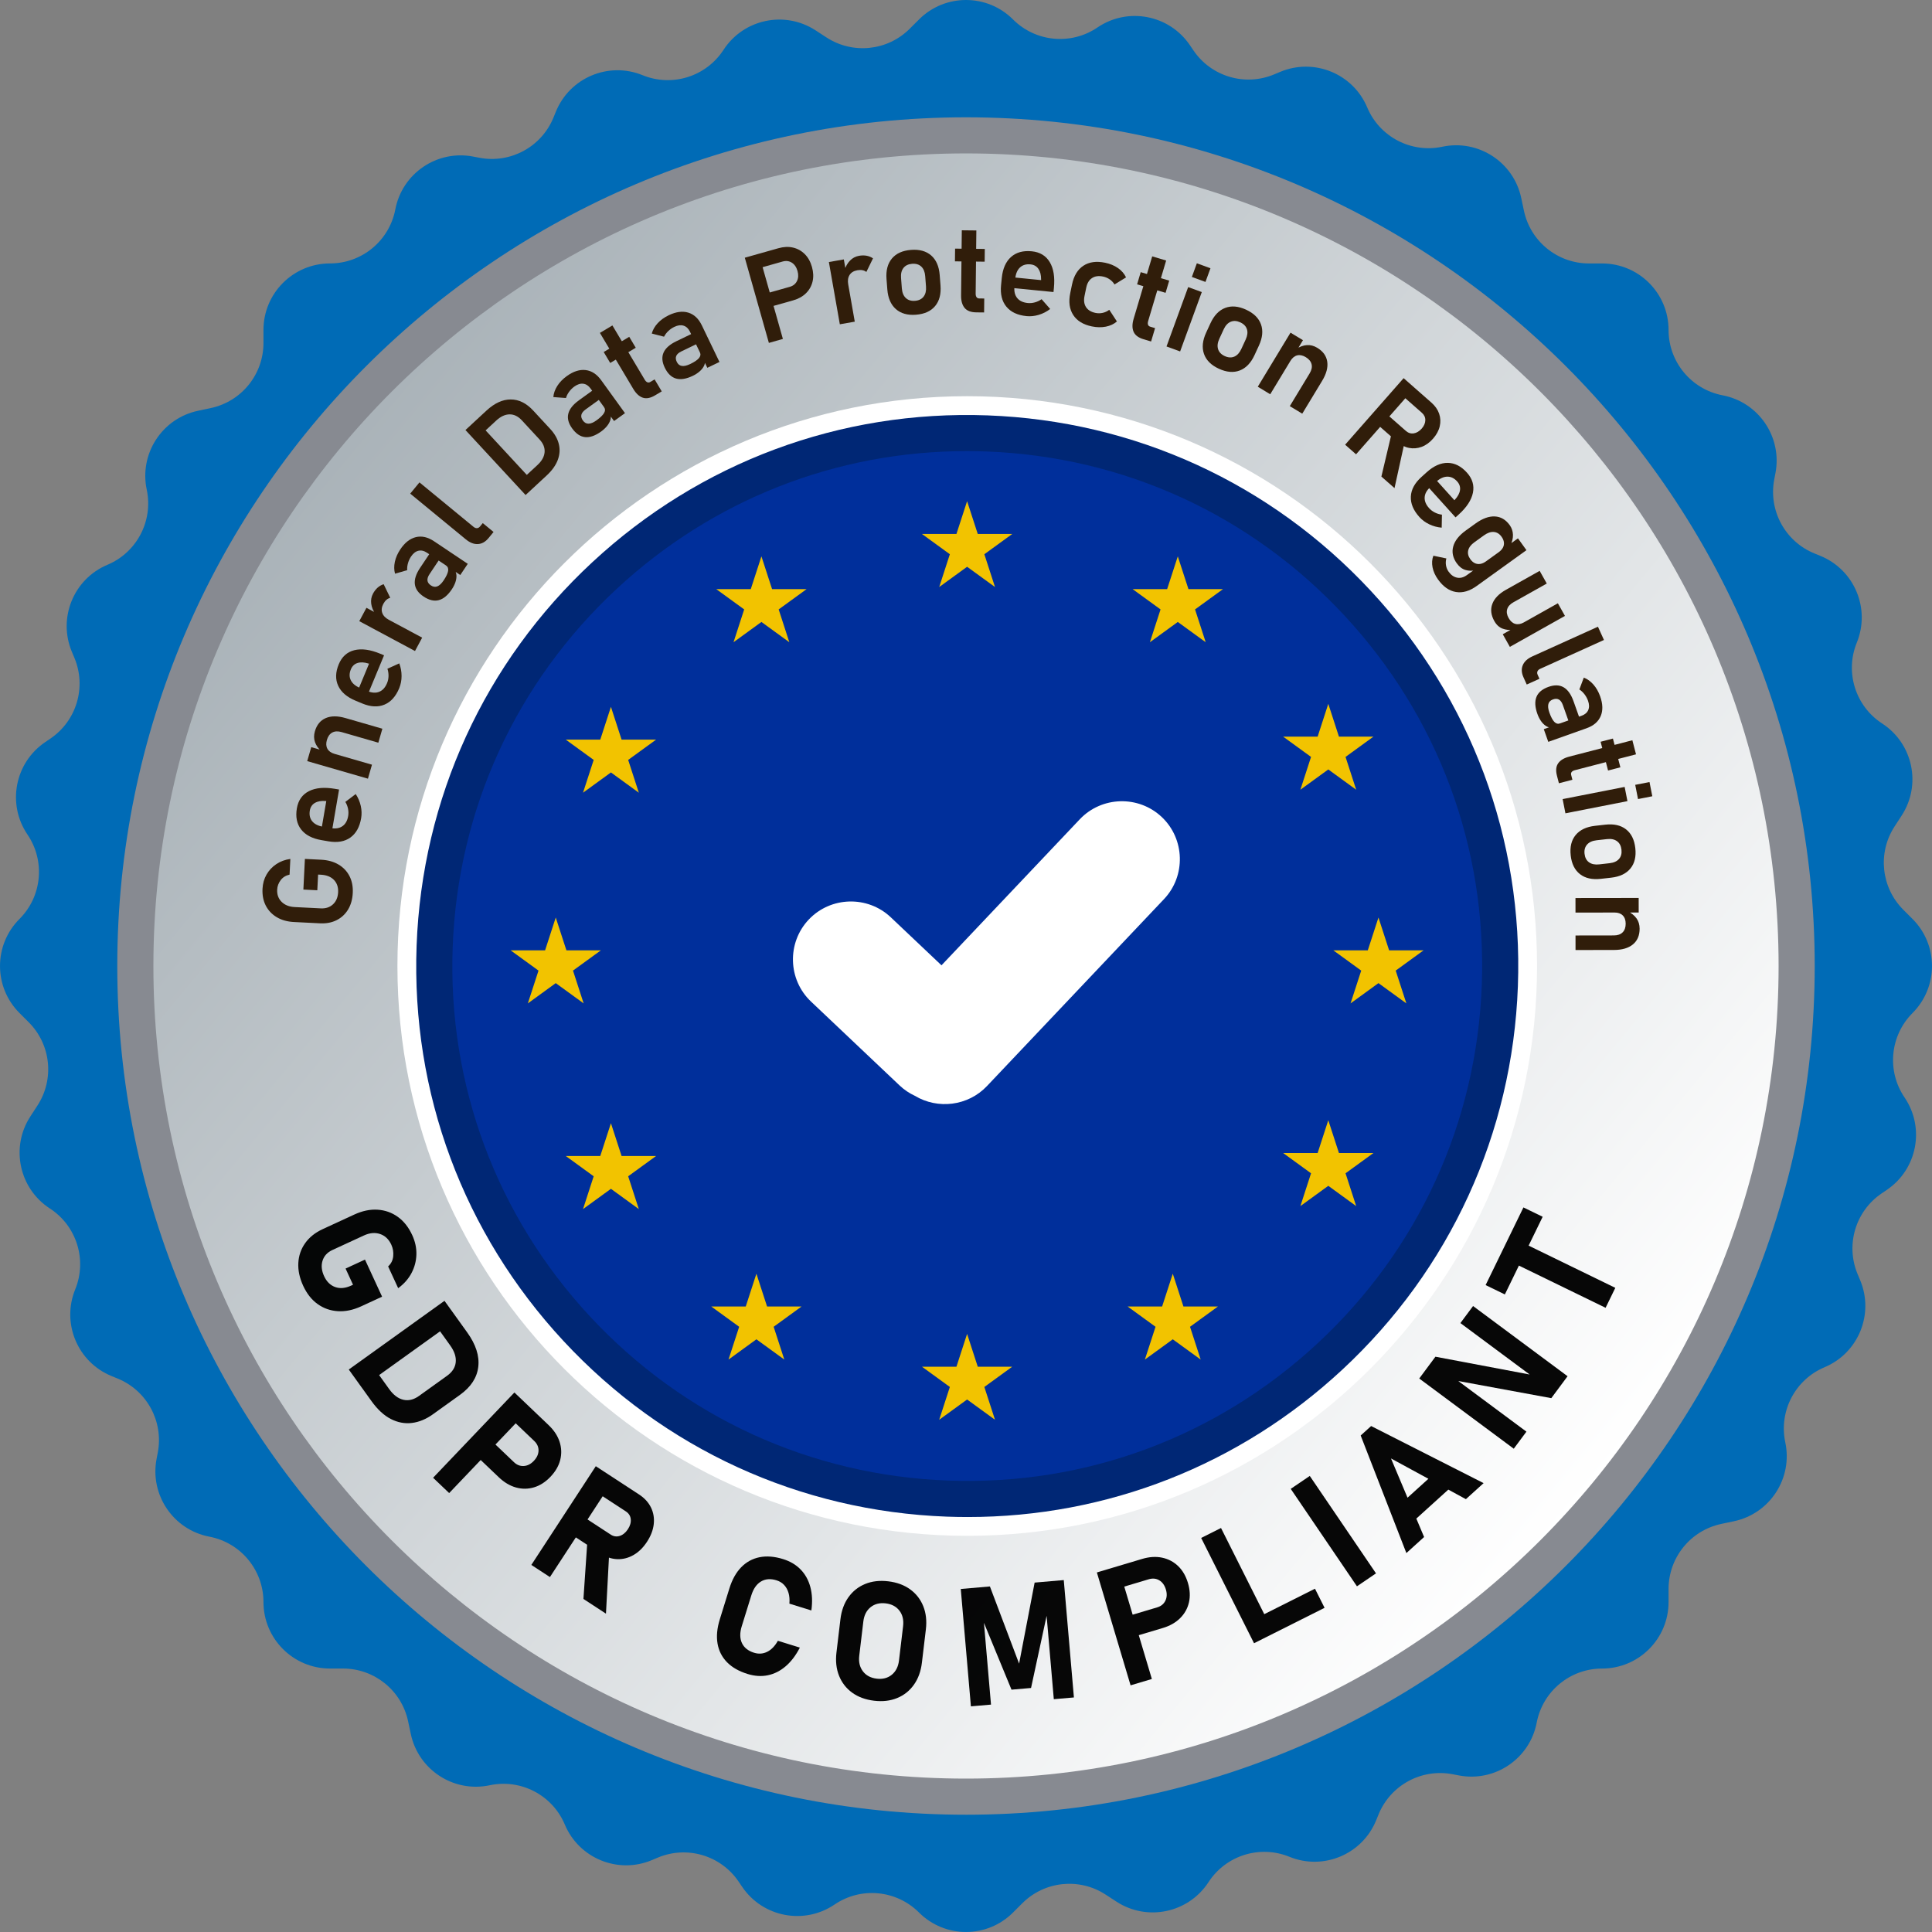 <svg xmlns="http://www.w3.org/2000/svg" width="285" height="285" viewBox="0 0 285 285" fill="none"><rect x="0" y="0" width="285" height="285" fill="#808080" stroke="none"/><g clip-path="url(#clip0_845_13)"><path d="M282.127 149.438C285.958 145.605 285.958 139.393 282.127 135.561L280.767 134.201C277.49 130.923 276.952 125.801 279.478 121.916L280.528 120.303C283.48 115.759 282.19 109.682 277.647 106.728C273.698 104.162 272.129 99.153 273.909 94.793C275.956 89.774 273.548 84.048 268.532 82L267.66 81.644C263.333 79.878 260.852 75.307 261.73 70.718L261.907 69.793C262.925 64.469 259.433 59.33 254.111 58.314C249.486 57.429 246.14 53.385 246.14 48.676C246.14 43.257 241.748 38.864 236.328 38.864H234.404C229.77 38.864 225.768 35.623 224.805 31.089L224.405 29.206C223.28 23.905 218.071 20.52 212.769 21.645C208.162 22.623 203.511 20.19 201.686 15.849C199.587 10.852 193.834 8.505 188.839 10.605L187.97 10.969C183.663 12.78 178.676 11.302 176.051 7.436L175.522 6.657C172.477 2.174 166.375 1.007 161.892 4.052C157.996 6.698 152.77 6.203 149.441 2.873C145.609 -0.958 139.396 -0.958 135.565 2.873L134.203 4.235C130.926 7.512 125.803 8.05 121.918 5.524L120.304 4.474C115.76 1.522 109.683 2.812 106.729 7.355C104.163 11.303 99.154 12.873 94.794 11.093C89.777 9.045 84.049 11.452 82.001 16.47L81.645 17.342C79.879 21.669 75.308 24.149 70.719 23.272L69.793 23.095C64.47 22.077 59.331 25.569 58.315 30.891C57.43 35.516 53.386 38.861 48.677 38.861C43.257 38.861 38.865 43.254 38.865 48.673V50.597C38.865 55.232 35.622 59.234 31.089 60.196L29.207 60.597C23.905 61.721 20.521 66.931 21.646 72.232C22.624 76.839 20.191 81.49 15.849 83.315C10.853 85.415 8.506 91.168 10.606 96.162L10.971 97.031C12.783 101.339 11.304 106.325 7.438 108.95L6.659 109.48C2.175 112.525 1.009 118.626 4.054 123.11C6.7 127.006 6.205 132.231 2.875 135.561C-0.956 139.393 -0.956 145.605 2.875 149.437L4.237 150.798C7.514 154.075 8.052 159.198 5.526 163.083L4.476 164.696C1.524 169.24 2.814 175.317 7.357 178.271C11.306 180.837 12.875 185.845 11.095 190.206C9.047 195.224 11.454 200.951 16.472 202.998L17.346 203.354C21.672 205.12 24.153 209.691 23.275 214.281L23.098 215.206C22.08 220.529 25.572 225.669 30.894 226.685C35.519 227.569 38.865 231.614 38.865 236.322C38.865 241.742 43.257 246.135 48.677 246.135H50.601C55.236 246.135 59.237 249.377 60.2 253.91L60.6 255.793C61.725 261.094 66.934 264.478 72.236 263.354C76.843 262.376 81.494 264.808 83.319 269.15C85.419 274.146 91.171 276.494 96.166 274.394L97.035 274.028C101.342 272.217 106.329 273.695 108.954 277.561L109.484 278.341C112.528 282.824 118.63 283.99 123.113 280.945C127.009 278.299 132.235 278.794 135.565 282.124C139.396 285.955 145.609 285.955 149.441 282.124L150.801 280.764C154.078 277.487 159.201 276.949 163.086 279.475L164.7 280.524C169.244 283.477 175.321 282.187 178.275 277.643C180.841 273.695 185.849 272.126 190.21 273.906C195.227 275.953 200.955 273.547 203.003 268.528L203.359 267.657C205.125 263.33 209.696 260.849 214.285 261.727L215.21 261.904C220.534 262.922 225.673 259.43 226.689 254.108C227.574 249.483 231.618 246.137 236.327 246.137C241.747 246.137 246.139 241.745 246.139 236.325V234.401C246.139 229.767 249.382 225.765 253.914 224.802L255.797 224.403C261.099 223.279 264.483 218.069 263.358 212.768C262.38 208.161 264.813 203.51 269.155 201.685C274.151 199.585 276.498 193.833 274.398 188.838L274.033 187.969C272.221 183.661 273.7 178.675 277.565 176.05L278.345 175.52C282.828 172.475 283.995 166.374 280.95 161.89C278.304 157.995 278.799 152.769 282.128 149.439L282.127 149.438Z" fill="#006BB6"></path><path d="M142.499 265.037C210.173 265.037 265.034 210.176 265.034 142.503C265.034 74.829 210.173 19.969 142.499 19.969C74.826 19.969 19.965 74.829 19.965 142.503C19.965 210.176 74.826 265.037 142.499 265.037Z" fill="url(#paint0_linear_845_13)"></path><path d="M142.499 267.699C73.465 267.699 17.301 211.535 17.301 142.501C17.301 73.467 73.465 17.305 142.499 17.305C211.534 17.305 267.698 73.468 267.698 142.502C267.698 211.537 211.534 267.7 142.499 267.7V267.699ZM142.499 22.631C76.402 22.631 22.628 76.404 22.628 142.501C22.628 208.598 76.402 262.371 142.499 262.371C208.596 262.371 262.37 208.598 262.37 142.501C262.37 76.404 208.596 22.631 142.499 22.631Z" fill="#878A91"></path><path d="M142.682 226.557C189.105 226.557 226.738 188.924 226.738 142.501C226.738 96.078 189.105 58.445 142.682 58.445C96.259 58.445 58.626 96.078 58.626 142.501C58.626 188.924 96.259 226.557 142.682 226.557Z" fill="white"></path><path d="M212.626 105.583C211.626 103.567 210.551 101.578 209.367 99.635C206.656 95.187 203.461 90.944 199.777 86.979C199.473 86.651 199.154 86.348 198.848 86.027C197.776 84.912 196.679 83.837 195.558 82.798C192.126 79.616 188.484 76.773 184.658 74.314C183.57 73.616 182.469 72.946 181.355 72.305C178.129 70.45 174.795 68.851 171.384 67.489C170.288 67.052 169.184 66.644 168.072 66.257C164.585 65.046 161.03 64.088 157.433 63.379C156.33 63.161 155.223 62.97 154.113 62.801C151.264 62.365 148.396 62.074 145.521 61.951C144.414 61.905 143.304 61.887 142.196 61.887C138.845 61.887 135.495 62.103 132.165 62.528C131.052 62.669 129.941 62.833 128.834 63.023C125.225 63.642 121.65 64.509 118.135 65.635C117.015 65.995 115.903 66.374 114.796 66.784C110.968 68.203 107.233 69.943 103.615 71.984C102.486 72.62 101.371 73.287 100.268 73.984C96.751 76.205 93.371 78.739 90.159 81.577C89.662 82.016 89.157 82.439 88.669 82.892C88.027 83.489 87.416 84.107 86.799 84.721C82.644 88.841 79.025 93.308 75.98 98.049C74.754 99.958 73.634 101.918 72.589 103.905C60.901 126.138 60.531 152.901 71.793 175.513C72.792 177.521 73.869 179.502 75.052 181.438C77.75 185.852 80.924 190.065 84.582 194.002C84.905 194.35 85.244 194.674 85.572 195.015C86.644 196.129 87.741 197.202 88.862 198.239C92.004 201.146 95.327 203.753 98.799 206.056C99.887 206.776 100.987 207.467 102.101 208.128C105.668 210.243 109.365 212.067 113.163 213.571C114.259 214.006 115.365 214.409 116.475 214.792C119.961 215.994 123.516 216.942 127.113 217.64C128.216 217.855 129.323 218.042 130.433 218.208C133.752 218.707 137.096 218.996 140.448 219.071C141.556 219.095 142.664 219.102 143.773 219.079C146.65 219.021 149.523 218.798 152.383 218.426C153.497 218.281 154.607 218.113 155.714 217.921C159.324 217.294 162.899 216.415 166.413 215.279C167.533 214.917 168.646 214.534 169.752 214.12C173.189 212.834 176.558 211.307 179.827 209.521C180.955 208.905 182.071 208.26 183.174 207.583C187.045 205.213 190.749 202.455 194.26 199.347C194.736 198.926 195.22 198.521 195.689 198.086C196.353 197.47 196.983 196.832 197.621 196.198C201.778 192.066 205.398 187.586 208.44 182.831C209.665 180.917 210.787 178.953 211.831 176.959C223.439 154.788 223.808 128.131 212.624 105.581L212.626 105.583Z" fill="#002F9B"></path><path d="M142.756 223.786C141.737 223.786 140.718 223.767 139.695 223.73C117.998 222.932 97.91 213.734 83.134 197.827C68.356 181.921 60.657 161.212 61.455 139.515C62.252 117.818 71.453 97.732 87.358 82.954C103.264 68.177 123.976 60.477 145.67 61.275C167.367 62.073 187.455 71.272 202.232 87.178C217.01 103.084 224.708 123.793 223.911 145.49C223.113 167.187 213.913 187.275 198.007 202.051C182.851 216.132 163.332 223.786 142.756 223.786ZM142.613 66.546C123.385 66.546 105.147 73.699 90.983 86.857C76.12 100.665 67.524 119.437 66.778 139.71C66.033 159.985 73.227 179.337 87.037 194.2C100.845 209.063 119.617 217.66 139.89 218.407C160.164 219.162 179.516 211.958 194.38 198.148C209.244 184.34 217.84 165.568 218.586 145.294C219.331 125.019 212.137 105.667 198.327 90.804C184.519 75.94 165.747 67.344 145.474 66.599C144.518 66.563 143.563 66.546 142.613 66.546Z" fill="#002775"></path><g opacity="0.97"><path d="M53.84 185.811L56.363 191.28L53.282 192.702C52.095 193.249 50.948 193.489 49.842 193.42C48.735 193.351 47.741 193.002 46.856 192.369C45.972 191.737 45.264 190.843 44.729 189.685C44.191 188.52 43.951 187.395 44.008 186.311C44.066 185.228 44.4 184.253 45.015 183.385C45.628 182.519 46.493 181.828 47.607 181.314L52.264 179.166C53.451 178.619 54.595 178.379 55.698 178.449C56.801 178.52 57.795 178.87 58.678 179.503C59.562 180.134 60.27 181.029 60.805 182.187C61.247 183.143 61.452 184.103 61.424 185.068C61.395 186.034 61.155 186.945 60.699 187.805C60.244 188.664 59.59 189.404 58.737 190.027L57.255 186.815C57.694 186.419 57.945 185.92 58.005 185.317C58.066 184.715 57.972 184.146 57.725 183.611C57.355 182.807 56.801 182.282 56.063 182.035C55.326 181.787 54.534 181.859 53.687 182.249L49.031 184.397C48.285 184.741 47.803 185.268 47.58 185.975C47.358 186.683 47.435 187.445 47.814 188.263C48.184 189.066 48.725 189.597 49.438 189.857C50.15 190.117 50.944 190.044 51.818 189.64L52.078 189.52L50.977 187.132L53.843 185.811H53.84Z" fill="black"></path><path d="M51.452 202.026L65.569 191.891L67.479 194.552L53.362 204.687L51.452 202.027V202.026ZM52.415 203.365L54.978 201.525L57.411 204.914C58.038 205.787 58.735 206.311 59.504 206.487C60.271 206.662 61.037 206.475 61.802 205.926L65.958 202.943C66.728 202.39 67.152 201.723 67.229 200.942C67.306 200.161 67.031 199.333 66.403 198.46L63.971 195.071L66.534 193.231L68.926 196.562C70.199 198.336 70.741 200.024 70.552 201.626C70.364 203.228 69.466 204.604 67.861 205.757L63.861 208.628C62.857 209.349 61.827 209.775 60.769 209.906C59.712 210.038 58.673 209.843 57.657 209.323C56.641 208.802 55.689 207.923 54.801 206.687L52.416 203.365H52.415Z" fill="black"></path><path d="M63.889 217.992L75.882 205.414L78.253 207.674L66.26 220.251L63.889 217.992ZM69.622 214.145L71.799 211.861L75.821 215.697C76.248 216.104 76.731 216.291 77.268 216.258C77.806 216.225 78.297 215.976 78.742 215.508C79.199 215.03 79.431 214.522 79.442 213.987C79.452 213.451 79.24 212.978 78.808 212.565L74.786 208.73L76.963 206.445L80.925 210.223C81.721 210.982 82.262 211.803 82.548 212.688C82.834 213.57 82.865 214.459 82.645 215.349C82.424 216.238 81.942 217.073 81.2 217.851C80.463 218.624 79.656 219.143 78.777 219.405C77.898 219.668 77.011 219.675 76.114 219.426C75.218 219.177 74.375 218.675 73.584 217.922L69.622 214.144V214.145Z" fill="black"></path><path d="M78.381 230.851L87.889 216.289L90.631 218.08L81.123 232.642L78.381 230.851ZM83.294 225.708L85.019 223.066L90.083 226.373C90.509 226.653 90.953 226.719 91.415 226.573C91.877 226.427 92.279 226.1 92.621 225.59C92.957 225.075 93.098 224.579 93.046 224.098C92.994 223.616 92.751 223.234 92.317 222.951L87.254 219.645L88.98 217.003L94.263 220.453C95.07 220.98 95.658 221.621 96.028 222.376C96.396 223.131 96.534 223.943 96.44 224.815C96.347 225.687 96.015 226.561 95.445 227.434C94.874 228.308 94.207 228.962 93.442 229.396C92.678 229.831 91.879 230.032 91.043 229.999C90.206 229.967 89.385 229.688 88.578 229.16L83.294 225.709V225.708ZM86.067 235.869L86.651 227.258L89.885 228.713L89.389 238.039L86.067 235.869Z" fill="black"></path><path d="M110.266 246.932C108.995 246.538 107.987 245.961 107.243 245.201C106.499 244.44 106.034 243.524 105.849 242.453C105.663 241.382 105.775 240.192 106.18 238.883L107.593 234.328C108.001 233.012 108.584 231.966 109.341 231.192C110.098 230.417 110.999 229.925 112.044 229.715C113.089 229.506 114.247 229.596 115.519 229.991C116.57 230.317 117.434 230.831 118.113 231.534C118.792 232.237 119.268 233.098 119.54 234.117C119.813 235.136 119.862 236.285 119.69 237.567L116.448 236.562C116.499 235.969 116.456 235.44 116.32 234.976C116.184 234.513 115.968 234.122 115.669 233.804C115.371 233.487 114.998 233.259 114.548 233.12C113.674 232.849 112.911 232.906 112.261 233.293C111.612 233.679 111.137 234.36 110.834 235.334L109.422 239.888C109.119 240.862 109.127 241.691 109.445 242.373C109.763 243.056 110.36 243.533 111.236 243.805C111.92 244.017 112.57 243.97 113.181 243.663C113.793 243.357 114.316 242.816 114.748 242.041L117.991 243.046C117.402 244.19 116.708 245.107 115.904 245.796C115.101 246.485 114.224 246.929 113.271 247.126C112.316 247.323 111.315 247.258 110.265 246.932H110.266Z" fill="black"></path><path d="M128.935 250.882C127.668 250.73 126.594 250.336 125.711 249.696C124.828 249.057 124.184 248.227 123.775 247.208C123.367 246.189 123.239 245.042 123.391 243.768L123.974 238.877C124.127 237.596 124.522 236.509 125.157 235.618C125.793 234.727 126.615 234.075 127.623 233.661C128.631 233.247 129.768 233.117 131.035 233.268C132.3 233.419 133.375 233.814 134.258 234.453C135.141 235.093 135.786 235.919 136.195 236.936C136.603 237.952 136.731 239.1 136.578 240.382L135.995 245.272C135.844 246.546 135.449 247.631 134.813 248.526C134.176 249.421 133.353 250.076 132.345 250.488C131.337 250.902 130.2 251.033 128.934 250.882H128.935ZM129.323 247.629C130.208 247.735 130.952 247.543 131.552 247.053C132.152 246.563 132.506 245.863 132.615 244.953L133.219 239.896C133.329 238.979 133.149 238.213 132.681 237.6C132.212 236.986 131.535 236.626 130.648 236.52C129.763 236.414 129.019 236.606 128.419 237.091C127.82 237.578 127.465 238.279 127.356 239.196L126.752 244.252C126.644 245.162 126.824 245.925 127.292 246.543C127.759 247.16 128.437 247.522 129.323 247.628V247.629Z" fill="black"></path><path d="M150.333 245.412L152.624 233.457L156.923 233.086L158.418 250.4L155.453 250.656L154.293 237.212L154.477 237.964L152.095 249.003L149.212 249.252L144.995 239.023L145.028 238.012L146.188 251.456L143.223 251.712L141.729 234.398L146.027 234.027L150.333 245.412Z" fill="black"></path><path d="M166.778 248.613L161.806 231.96L164.944 231.024L169.917 247.676L166.778 248.613ZM166.281 241.726L165.377 238.701L170.703 237.112C171.269 236.943 171.67 236.617 171.908 236.134C172.146 235.651 172.173 235.1 171.988 234.482C171.798 233.848 171.473 233.395 171.014 233.121C170.553 232.847 170.038 232.795 169.464 232.965L164.139 234.557L163.236 231.533L168.481 229.966C169.534 229.651 170.516 229.589 171.425 229.779C172.334 229.969 173.121 230.381 173.784 231.014C174.447 231.648 174.932 232.48 175.24 233.51C175.545 234.533 175.595 235.492 175.387 236.384C175.18 237.278 174.746 238.052 174.085 238.707C173.423 239.362 172.571 239.846 171.524 240.158L166.279 241.724L166.281 241.726Z" fill="black"></path><path d="M184.989 242.403L177.191 226.871L180.118 225.402L187.914 240.934L184.988 242.403H184.989ZM186.293 241.748L184.877 238.928L193.979 234.359L195.394 237.18L186.293 241.748Z" fill="black"></path><path d="M193.212 217.723L202.981 232.096L200.172 234.004L190.404 219.63L193.212 217.723Z" fill="black"></path><path d="M207.462 229.102L200.722 211.759L202.263 210.363L218.855 218.784L216.242 221.15L205.193 215.145L210.076 226.734L207.463 229.101L207.462 229.102ZM207.957 224.897L205.839 222.557L212.616 216.42L214.734 218.759L207.957 224.897Z" fill="black"></path><path d="M223.301 213.706L209.359 203.351L211.747 200.136L226.292 202.883L226.371 203.299L215.432 195.174L217.3 192.66L231.242 203.015L228.841 206.249L214.474 203.603L214.395 203.187L225.172 211.191L223.304 213.705L223.301 213.706Z" fill="black"></path><path d="M221.989 190.949L219.152 189.569L224.73 178.113L227.567 179.494L221.989 190.949ZM236.85 192.92L222.504 185.935L223.937 182.991L238.283 189.977L236.849 192.922L236.85 192.92Z" fill="black"></path></g><path d="M44.752 131.225L44.978 126.703L47.391 126.824C48.372 126.874 49.219 127.109 49.933 127.531C50.647 127.953 51.187 128.523 51.556 129.24C51.924 129.957 52.085 130.785 52.038 131.724C51.991 132.669 51.76 133.484 51.345 134.172C50.93 134.859 50.367 135.381 49.656 135.738C48.945 136.096 48.13 136.251 47.21 136.204L43.362 136.012C42.381 135.962 41.536 135.726 40.826 135.301C40.116 134.876 39.576 134.307 39.207 133.593C38.839 132.879 38.678 132.053 38.725 131.113C38.763 130.336 38.96 129.636 39.316 129.016C39.671 128.396 40.149 127.883 40.75 127.479C41.353 127.074 42.046 126.816 42.831 126.706L42.716 129.02C42.159 129.143 41.72 129.416 41.402 129.84C41.085 130.265 40.913 130.726 40.888 131.222C40.851 131.963 41.069 132.57 41.544 133.04C42.018 133.51 42.662 133.766 43.475 133.806L47.322 133.999C48.058 134.036 48.658 133.836 49.124 133.4C49.589 132.964 49.841 132.37 49.879 131.617C49.916 130.876 49.71 130.27 49.259 129.8C48.809 129.331 48.161 129.075 47.318 129.033L46.924 129.013L46.808 131.328L44.754 131.225H44.752Z" fill="#301D0A"></path><path d="M53.275 120.697C53.052 122.002 52.521 122.952 51.684 123.551C50.846 124.149 49.769 124.335 48.453 124.109L47.418 123.932C46.048 123.696 45.048 123.17 44.417 122.352C43.786 121.532 43.578 120.495 43.793 119.238C43.996 118.051 44.589 117.208 45.569 116.709C46.551 116.21 47.833 116.094 49.415 116.365L50.017 116.468L48.947 122.709L47.398 122.444L48.132 118.168L48.032 118.16C47.385 118.11 46.857 118.204 46.448 118.445C46.04 118.684 45.792 119.058 45.704 119.565C45.596 120.197 45.711 120.722 46.049 121.141C46.388 121.561 46.923 121.833 47.654 121.958L48.823 122.159C49.52 122.279 50.087 122.181 50.527 121.867C50.967 121.554 51.245 121.055 51.362 120.37C51.421 120.022 51.414 119.667 51.34 119.304C51.266 118.942 51.134 118.605 50.944 118.293L52.473 117.134C52.831 117.676 53.078 118.258 53.217 118.879C53.356 119.502 53.375 120.107 53.275 120.697Z" fill="#301D0A"></path><path d="M54.276 114.866L45.319 112.277L45.915 110.215L54.872 112.803L54.276 114.866ZM55.809 109.559L50.382 107.991C49.841 107.834 49.383 107.859 49.01 108.062C48.638 108.266 48.374 108.633 48.221 109.161C48.075 109.667 48.1 110.098 48.297 110.454C48.493 110.81 48.839 111.059 49.334 111.202L47.426 110.847C46.961 110.426 46.642 109.97 46.466 109.476C46.29 108.982 46.286 108.452 46.45 107.882C46.728 106.922 47.26 106.272 48.046 105.932C48.833 105.593 49.808 105.59 50.97 105.927L56.406 107.497L55.811 109.56L55.809 109.559Z" fill="#301D0A"></path><path d="M58.893 101.516C58.386 102.739 57.658 103.549 56.709 103.945C55.761 104.342 54.669 104.285 53.436 103.773L52.465 103.37C51.182 102.838 50.324 102.102 49.89 101.164C49.455 100.226 49.483 99.167 49.971 97.989C50.431 96.878 51.196 96.186 52.265 95.916C53.333 95.647 54.608 95.819 56.09 96.433L56.654 96.667L54.228 102.516L52.776 101.914L54.438 97.906L54.343 97.877C53.722 97.685 53.186 97.66 52.735 97.803C52.284 97.946 51.959 98.256 51.761 98.731C51.515 99.323 51.511 99.861 51.749 100.345C51.986 100.829 52.448 101.212 53.132 101.497L54.227 101.951C54.88 102.222 55.455 102.253 55.953 102.044C56.451 101.837 56.833 101.412 57.099 100.769C57.233 100.444 57.305 100.096 57.313 99.726C57.32 99.356 57.266 98.998 57.151 98.652L58.899 97.859C59.127 98.466 59.24 99.089 59.238 99.726C59.237 100.364 59.12 100.959 58.892 101.512L58.893 101.516Z" fill="#301D0A"></path><path d="M61.219 96.036L53.001 91.632L54.057 89.66L62.275 94.064L61.219 96.036ZM57.567 88.189C57.364 88.237 57.178 88.336 57.006 88.484C56.834 88.634 56.682 88.83 56.553 89.073C56.299 89.548 56.242 89.992 56.385 90.404C56.528 90.817 56.85 91.158 57.351 91.426L55.401 90.596C55.042 90.098 54.829 89.585 54.76 89.054C54.691 88.524 54.779 88.029 55.025 87.57C55.218 87.211 55.446 86.915 55.709 86.683C55.973 86.451 56.269 86.283 56.596 86.18L57.568 88.189H57.567Z" fill="#301D0A"></path><path d="M67.9 84.823L62.988 81.537C62.555 81.246 62.133 81.15 61.723 81.246C61.313 81.343 60.951 81.625 60.638 82.094C60.438 82.392 60.287 82.717 60.187 83.067C60.085 83.418 60.045 83.766 60.067 84.111L58.273 84.628C58.123 84.088 58.114 83.506 58.246 82.882C58.38 82.257 58.648 81.644 59.05 81.042C59.715 80.046 60.483 79.445 61.349 79.236C62.217 79.027 63.108 79.229 64.024 79.842L69.003 83.173L67.899 84.823H67.9ZM66.653 86.929C66.06 87.814 65.418 88.35 64.728 88.531C64.036 88.714 63.285 88.534 62.474 87.99C61.702 87.475 61.276 86.866 61.195 86.163C61.114 85.46 61.372 84.661 61.972 83.766L63.359 81.691L64.819 82.516L63.365 84.689C63.128 85.042 63.027 85.357 63.057 85.633C63.089 85.91 63.258 86.152 63.566 86.358C63.889 86.574 64.207 86.621 64.516 86.497C64.825 86.373 65.136 86.079 65.446 85.617C65.821 85.055 66.041 84.592 66.103 84.231C66.165 83.869 66.064 83.6 65.8 83.424L67.011 84.005C67.207 84.26 67.314 84.55 67.332 84.874C67.349 85.199 67.298 85.537 67.177 85.889C67.057 86.241 66.881 86.589 66.652 86.932L66.653 86.929Z" fill="#301D0A"></path><path d="M61.878 71.16L69.849 77.714C70.019 77.855 70.19 77.922 70.359 77.914C70.528 77.906 70.679 77.82 70.813 77.659L71.218 77.167L72.807 78.474L72.066 79.376C71.609 79.93 71.088 80.225 70.502 80.258C69.916 80.293 69.321 80.061 68.714 79.561L60.514 72.819L61.877 71.16H61.878Z" fill="#301D0A"></path><path d="M77.532 73.023L68.663 63.438L70.239 61.98L79.108 71.565L77.532 73.023ZM78.441 72.181L77.044 70.671L79.278 68.603C79.929 68.001 80.281 67.371 80.337 66.712C80.392 66.053 80.146 65.428 79.596 64.834L76.986 62.012C76.433 61.413 75.827 61.118 75.168 61.125C74.509 61.132 73.855 61.435 73.204 62.036L70.969 64.105L69.572 62.595L71.767 60.564C72.95 59.47 74.141 58.924 75.343 58.926C76.543 58.927 77.649 59.474 78.657 60.564L81.171 63.28C81.821 63.982 82.243 64.722 82.434 65.499C82.627 66.276 82.575 67.06 82.279 67.851C81.983 68.643 81.433 69.41 80.629 70.154L78.439 72.18L78.441 72.181Z" fill="#301D0A"></path><path d="M90.584 62.109L87.123 57.318C86.817 56.896 86.456 56.658 86.038 56.606C85.62 56.554 85.182 56.693 84.726 57.021C84.434 57.232 84.181 57.483 83.964 57.776C83.747 58.069 83.588 58.381 83.488 58.713L81.626 58.574C81.673 58.016 81.868 57.467 82.21 56.928C82.553 56.389 83.018 55.907 83.605 55.484C84.576 54.782 85.504 54.485 86.39 54.591C87.275 54.697 88.041 55.198 88.686 56.09L92.195 60.946L90.585 62.108L90.584 62.109ZM88.682 63.65C87.819 64.274 87.031 64.552 86.32 64.482C85.609 64.413 84.966 63.981 84.396 63.19C83.853 62.438 83.664 61.719 83.833 61.031C84.002 60.345 84.522 59.685 85.397 59.054L87.421 57.592L88.501 58.872L86.382 60.403C86.036 60.652 85.831 60.912 85.764 61.181C85.697 61.451 85.772 61.737 85.99 62.038C86.218 62.353 86.498 62.507 86.832 62.499C87.167 62.49 87.559 62.323 88.01 61.997C88.558 61.601 88.924 61.243 89.109 60.925C89.293 60.608 89.291 60.32 89.106 60.063L90.037 61.03C90.133 61.337 90.133 61.646 90.037 61.957C89.939 62.268 89.773 62.566 89.538 62.855C89.302 63.142 89.018 63.408 88.682 63.65Z" fill="#301D0A"></path><path d="M96.628 58.323C95.943 58.73 95.338 58.844 94.813 58.662C94.286 58.48 93.82 58.047 93.413 57.363L88.495 49.107L90.339 48.008L95.106 56.01C95.219 56.2 95.346 56.327 95.488 56.388C95.63 56.45 95.775 56.437 95.924 56.349L96.565 55.968L97.617 57.735L96.629 58.323H96.628ZM90.017 53.542L89.056 51.928L92.822 49.686L93.783 51.299L90.017 53.542Z" fill="#301D0A"></path><path d="M104.343 54.257L101.78 48.932C101.554 48.463 101.239 48.166 100.837 48.041C100.434 47.916 99.978 47.975 99.472 48.22C99.149 48.375 98.855 48.579 98.589 48.829C98.324 49.079 98.114 49.358 97.957 49.668L96.148 49.203C96.293 48.661 96.582 48.155 97.012 47.685C97.444 47.215 97.986 46.822 98.639 46.508C99.719 45.988 100.684 45.858 101.537 46.118C102.389 46.38 103.055 47.005 103.533 47.998L106.133 53.396L104.343 54.257ZM102.201 55.438C101.241 55.9 100.416 56.035 99.728 55.841C99.04 55.647 98.485 55.111 98.061 54.231C97.658 53.395 97.601 52.653 97.888 52.007C98.175 51.361 98.804 50.804 99.775 50.336L102.025 49.252L102.862 50.703L100.508 51.838C100.124 52.022 99.877 52.241 99.763 52.495C99.648 52.75 99.673 53.044 99.834 53.378C100.003 53.729 100.252 53.93 100.582 53.98C100.912 54.031 101.328 53.935 101.829 53.694C102.439 53.401 102.862 53.114 103.1 52.834C103.337 52.553 103.388 52.27 103.25 51.984L103.997 53.099C104.038 53.418 103.983 53.722 103.833 54.011C103.683 54.3 103.467 54.565 103.184 54.807C102.902 55.049 102.575 55.259 102.202 55.44L102.201 55.438Z" fill="#301D0A"></path><path d="M113.422 50.584L109.87 38.017L111.936 37.433L115.488 49.999L113.422 50.584ZM113.039 45.428L112.479 43.449L116.497 42.313C116.999 42.172 117.355 41.886 117.566 41.456C117.778 41.026 117.805 40.535 117.648 39.982C117.487 39.412 117.206 39 116.804 38.746C116.402 38.493 115.949 38.437 115.441 38.581L111.423 39.717L110.863 37.738L114.822 36.618C115.601 36.398 116.323 36.367 116.99 36.524C117.657 36.68 118.233 37.002 118.718 37.486C119.204 37.972 119.557 38.603 119.776 39.38C119.994 40.153 120.023 40.872 119.864 41.539C119.704 42.206 119.38 42.781 118.89 43.261C118.401 43.742 117.769 44.091 116.998 44.309L113.039 45.428Z" fill="#301D0A"></path><path d="M123.888 47.837L122.273 38.655L124.477 38.267L126.091 47.45L123.888 47.837ZM127.802 40.117C127.64 39.988 127.446 39.901 127.223 39.858C127 39.816 126.753 39.819 126.482 39.865C125.951 39.959 125.567 40.188 125.331 40.556C125.094 40.923 125.025 41.386 125.124 41.946L124.573 39.9C124.743 39.311 125.014 38.826 125.388 38.443C125.762 38.061 126.205 37.826 126.718 37.735C127.118 37.665 127.492 37.661 127.838 37.725C128.183 37.789 128.498 37.918 128.781 38.111L127.802 40.116V40.117Z" fill="#301D0A"></path><path d="M135.13 46.428C133.883 46.525 132.89 46.246 132.15 45.591C131.412 44.937 130.992 43.969 130.893 42.684L130.775 41.172C130.676 39.899 130.941 38.889 131.57 38.136C132.2 37.384 133.138 36.961 134.385 36.863C135.632 36.765 136.625 37.04 137.364 37.685C138.101 38.33 138.52 39.289 138.619 40.561L138.739 42.101C138.838 43.379 138.574 44.395 137.944 45.149C137.316 45.904 136.376 46.328 135.129 46.426L135.13 46.428ZM134.971 44.377C135.537 44.333 135.964 44.125 136.247 43.755C136.53 43.386 136.649 42.889 136.6 42.269L136.481 40.729C136.433 40.107 136.24 39.639 135.903 39.323C135.566 39.007 135.114 38.871 134.547 38.915C133.986 38.959 133.563 39.162 133.275 39.527C132.988 39.891 132.87 40.385 132.918 41.005L133.037 42.545C133.085 43.166 133.279 43.637 133.62 43.959C133.961 44.281 134.411 44.42 134.972 44.377H134.971Z" fill="#301D0A"></path><path d="M140.869 38.553L140.89 36.676L145.273 36.724L145.252 38.602L140.869 38.553ZM144.02 46.079C143.224 46.07 142.647 45.85 142.294 45.421C141.939 44.992 141.767 44.379 141.775 43.583L141.881 33.973L144.028 33.996L143.925 43.31C143.922 43.532 143.965 43.706 144.054 43.833C144.142 43.959 144.273 44.024 144.447 44.025L145.193 44.034L145.171 46.091L144.021 46.079H144.02Z" fill="#301D0A"></path><path d="M151.417 46.629C150.1 46.498 149.114 46.036 148.459 45.243C147.803 44.449 147.542 43.389 147.674 42.061L147.777 41.015C147.915 39.633 148.37 38.598 149.141 37.91C149.914 37.223 150.935 36.942 152.204 37.069C153.402 37.188 154.285 37.719 154.852 38.662C155.42 39.606 155.625 40.877 155.467 42.473L155.407 43.081L149.105 42.455L149.261 40.892L153.578 41.321V41.222C153.583 40.573 153.451 40.053 153.183 39.662C152.915 39.272 152.524 39.05 152.013 38.999C151.375 38.936 150.859 39.087 150.464 39.455C150.069 39.822 149.836 40.375 149.763 41.113L149.646 42.293C149.576 42.996 149.713 43.555 150.057 43.972C150.401 44.389 150.918 44.631 151.61 44.7C151.96 44.734 152.315 44.702 152.671 44.602C153.028 44.502 153.354 44.346 153.652 44.136L154.917 45.58C154.403 45.974 153.84 46.262 153.228 46.446C152.618 46.629 152.014 46.691 151.419 46.632L151.417 46.629Z" fill="#301D0A"></path><path d="M161.069 48.152C159.79 47.888 158.873 47.325 158.315 46.462C157.756 45.6 157.612 44.519 157.882 43.217L158.139 41.976C158.406 40.686 158.964 39.761 159.815 39.2C160.665 38.639 161.732 38.492 163.017 38.757C163.75 38.908 164.385 39.172 164.921 39.546C165.459 39.92 165.854 40.378 166.11 40.92L164.408 41.962C164.226 41.661 163.988 41.411 163.693 41.209C163.399 41.007 163.073 40.869 162.716 40.795C162.065 40.66 161.523 40.734 161.091 41.018C160.66 41.301 160.376 41.766 160.243 42.411L159.986 43.651C159.848 44.314 159.921 44.864 160.203 45.302C160.485 45.739 160.952 46.025 161.603 46.16C161.961 46.234 162.315 46.231 162.669 46.151C163.022 46.072 163.343 45.922 163.634 45.7L164.763 47.421C164.316 47.804 163.772 48.06 163.128 48.187C162.484 48.313 161.798 48.301 161.072 48.151L161.069 48.152Z" fill="#301D0A"></path><path d="M168.702 50.047C167.939 49.82 167.445 49.452 167.223 48.942C167 48.431 167.001 47.795 167.228 47.032L169.969 37.82L172.026 38.432L169.371 47.36C169.307 47.572 169.3 47.752 169.351 47.898C169.402 48.044 169.51 48.141 169.676 48.191L170.391 48.403L169.805 50.375L168.704 50.047H168.702ZM167.74 41.946L168.275 40.147L172.476 41.397L171.941 43.196L167.74 41.946Z" fill="#301D0A"></path><path d="M172.079 51.109L175.274 42.351L177.282 43.084L174.087 51.843L172.079 51.109ZM175.818 40.857L176.554 38.84L178.562 39.573L177.826 41.589L175.818 40.856V40.857Z" fill="#301D0A"></path><path d="M179.801 54.394C178.665 53.87 177.934 53.142 177.608 52.21C177.282 51.279 177.389 50.228 177.928 49.059L178.564 47.681C179.097 46.523 179.822 45.77 180.739 45.42C181.655 45.071 182.681 45.159 183.818 45.683C184.954 46.207 185.687 46.93 186.017 47.854C186.346 48.777 186.244 49.818 185.711 50.976L185.064 52.379C184.528 53.542 183.8 54.3 182.883 54.652C181.966 55.004 180.939 54.917 179.803 54.394H179.801ZM180.664 52.526C181.181 52.764 181.652 52.79 182.081 52.606C182.509 52.422 182.854 52.046 183.114 51.48L183.761 50.077C184.022 49.511 184.082 49.008 183.942 48.568C183.802 48.128 183.474 47.788 182.957 47.55C182.446 47.315 181.977 47.286 181.548 47.464C181.12 47.643 180.775 48.014 180.514 48.579L179.867 49.982C179.606 50.547 179.545 51.053 179.686 51.5C179.826 51.947 180.152 52.288 180.662 52.525L180.664 52.526Z" fill="#301D0A"></path><path d="M185.541 57.049L190.371 49.074L192.207 50.185L187.378 58.16L185.542 57.048L185.541 57.049ZM190.266 59.911L193.193 55.078C193.484 54.597 193.581 54.149 193.48 53.736C193.38 53.322 193.095 52.973 192.625 52.687C192.174 52.415 191.751 52.327 191.357 52.423C190.962 52.52 190.632 52.789 190.365 53.229L191.204 51.48C191.731 51.141 192.256 50.95 192.777 50.91C193.299 50.869 193.813 51.002 194.32 51.309C195.176 51.827 195.665 52.51 195.789 53.358C195.913 54.206 195.661 55.147 195.034 56.183L192.104 61.023L190.268 59.912L190.266 59.911Z" fill="#301D0A"></path><path d="M198.428 65.6L207.056 55.785L208.668 57.203L200.039 67.018L198.428 65.6ZM202.652 62.14L204.011 60.596L207.391 63.566C207.738 63.87 208.122 63.991 208.544 63.928C208.966 63.864 209.358 63.632 209.718 63.232C210.07 62.832 210.249 62.418 210.256 61.989C210.263 61.56 210.092 61.193 209.746 60.889L206.365 57.918L207.723 56.374L211.15 59.387C211.707 59.876 212.089 60.424 212.295 61.028C212.502 61.631 212.531 62.251 212.383 62.887C212.235 63.522 211.906 64.13 211.396 64.71C210.886 65.291 210.325 65.694 209.711 65.919C209.098 66.145 208.479 66.197 207.853 66.073C207.228 65.949 206.636 65.643 206.079 65.153L202.652 62.14ZM203.776 70.302L205.287 63.917L207.233 65.078L205.712 72.004L203.776 70.302Z" fill="#301D0A"></path><path d="M209.377 76.262C208.491 75.279 208.072 74.273 208.121 73.246C208.171 72.219 208.69 71.257 209.682 70.364L210.463 69.659C211.495 68.73 212.527 68.269 213.561 68.281C214.596 68.293 215.539 68.772 216.393 69.719C217.199 70.612 217.495 71.6 217.28 72.681C217.066 73.762 216.361 74.838 215.169 75.914L214.715 76.322L210.475 71.619L211.643 70.567L214.547 73.789L214.615 73.716C215.055 73.239 215.308 72.766 215.373 72.296C215.437 71.827 215.297 71.4 214.952 71.018C214.523 70.542 214.039 70.307 213.5 70.314C212.96 70.32 212.416 70.571 211.864 71.069L210.984 71.862C210.459 72.336 210.184 72.842 210.158 73.381C210.132 73.92 210.352 74.448 210.817 74.964C211.053 75.226 211.336 75.439 211.668 75.606C211.998 75.771 212.344 75.877 212.707 75.921L212.672 77.839C212.025 77.784 211.416 77.619 210.84 77.344C210.265 77.069 209.777 76.709 209.375 76.263L209.377 76.262Z" fill="#301D0A"></path><path d="M212.137 85.492C211.718 84.909 211.447 84.31 211.323 83.694C211.201 83.077 211.241 82.504 211.443 81.976L213.36 82.379C213.266 82.72 213.248 83.062 213.308 83.406C213.367 83.75 213.497 84.061 213.697 84.338C214.046 84.824 214.461 85.115 214.941 85.213C215.421 85.311 215.907 85.183 216.398 84.829L223.922 79.415L225.176 81.158L217.835 86.441C216.786 87.196 215.764 87.493 214.772 87.328C213.781 87.165 212.903 86.552 212.14 85.494L212.137 85.492ZM214.912 83.12C214.321 82.299 214.141 81.464 214.372 80.616C214.603 79.767 215.223 78.979 216.234 78.252L217.678 77.213C218.694 76.482 219.64 76.139 220.516 76.183C221.392 76.228 222.121 76.654 222.702 77.46C223.006 77.882 223.167 78.356 223.184 78.883C223.201 79.41 223.07 79.935 222.792 80.46L221.071 81.467C221.362 81.257 221.574 81.028 221.705 80.779C221.835 80.531 221.883 80.271 221.85 79.998C221.817 79.727 221.702 79.452 221.503 79.176C221.192 78.743 220.809 78.509 220.36 78.472C219.909 78.435 219.429 78.6 218.918 78.967L217.49 79.996C216.989 80.356 216.686 80.753 216.585 81.189C216.482 81.625 216.585 82.058 216.897 82.492C217.096 82.768 217.32 82.965 217.569 83.08C217.818 83.196 218.082 83.231 218.36 83.186C218.638 83.141 218.92 83.016 219.207 82.809L217.619 84.107C217.143 84.235 216.662 84.226 216.176 84.079C215.689 83.931 215.27 83.611 214.917 83.12H214.912Z" fill="#301D0A"></path><path d="M228.175 86.08L223.234 88.856C222.754 89.126 222.454 89.463 222.333 89.867C222.213 90.272 222.283 90.705 222.545 91.169C222.806 91.634 223.132 91.922 223.524 92.032C223.916 92.142 224.341 92.067 224.8 91.809L223.124 92.895C222.658 92.971 222.173 92.919 221.67 92.739C221.167 92.558 220.756 92.183 220.435 91.614C219.94 90.731 219.842 89.888 220.142 89.085C220.442 88.28 221.109 87.588 222.143 87.008L227.123 84.211L228.175 86.083V86.08ZM221.683 93.56L229.81 88.994L230.857 90.857L222.728 95.424L221.681 93.561L221.683 93.56Z" fill="#301D0A"></path><path d="M236.609 94.406L227.207 98.66C227.005 98.75 226.87 98.874 226.803 99.03C226.735 99.185 226.745 99.358 226.83 99.549L227.093 100.131L225.218 100.978L224.737 99.914C224.441 99.259 224.407 98.661 224.635 98.121C224.864 97.58 225.335 97.148 226.05 96.825L235.722 92.449L236.607 94.405L236.609 94.406Z" fill="#301D0A"></path><path d="M226.787 105.308C226.429 104.304 226.385 103.469 226.651 102.806C226.918 102.144 227.51 101.649 228.43 101.321C229.305 101.01 230.048 101.032 230.66 101.387C231.272 101.742 231.758 102.427 232.119 103.442L232.955 105.795L231.423 106.473L230.548 104.01C230.405 103.61 230.214 103.339 229.973 103.198C229.733 103.058 229.438 103.05 229.088 103.175C228.721 103.306 228.495 103.531 228.41 103.854C228.325 104.178 228.375 104.601 228.561 105.125C228.788 105.763 229.027 106.214 229.28 106.48C229.533 106.745 229.81 106.825 230.11 106.719L228.92 107.342C228.598 107.349 228.303 107.261 228.032 107.081C227.761 106.9 227.52 106.657 227.31 106.35C227.099 106.044 226.925 105.696 226.787 105.307V105.308ZM227.732 107.565L233.301 105.586C233.792 105.411 234.121 105.131 234.289 104.744C234.457 104.358 234.446 103.898 234.257 103.369C234.136 103.031 233.966 102.716 233.746 102.426C233.524 102.135 233.27 101.896 232.98 101.706L233.636 99.957C234.158 100.159 234.631 100.5 235.052 100.979C235.473 101.459 235.806 102.039 236.048 102.721C236.449 103.85 236.474 104.824 236.123 105.645C235.773 106.466 235.078 107.06 234.041 107.429L228.396 109.435L227.732 107.565Z" fill="#301D0A"></path><path d="M229.676 114.432C229.475 113.661 229.537 113.049 229.857 112.594C230.179 112.138 230.725 111.811 231.495 111.612L240.799 109.198L241.338 111.276L232.322 113.614C232.107 113.67 231.951 113.757 231.851 113.875C231.752 113.993 231.725 114.137 231.768 114.306L231.955 115.028L229.963 115.543L229.675 114.431L229.676 114.432ZM236.115 109.421L237.931 108.949L239.031 113.192L237.215 113.663L236.115 109.421Z" fill="#301D0A"></path><path d="M230.513 117.88L239.661 116.083L240.073 118.18L230.925 119.976L230.513 117.879V117.88ZM241.22 115.777L243.327 115.363L243.74 117.46L241.633 117.874L241.22 115.777Z" fill="#301D0A"></path><path d="M231.703 126.187C231.562 124.944 231.806 123.942 232.433 123.18C233.061 122.419 234.014 121.965 235.293 121.821L236.802 121.651C238.07 121.508 239.09 121.737 239.863 122.34C240.636 122.942 241.094 123.865 241.234 125.108C241.374 126.351 241.137 127.354 240.516 128.113C239.897 128.873 238.954 129.324 237.686 129.469L236.151 129.642C234.878 129.786 233.853 129.557 233.076 128.954C232.301 128.352 231.841 127.429 231.701 126.186L231.703 126.187ZM233.746 125.955C233.811 126.52 234.032 126.938 234.412 127.208C234.791 127.477 235.292 127.578 235.911 127.508L237.445 127.334C238.064 127.264 238.525 127.055 238.83 126.707C239.134 126.359 239.254 125.903 239.191 125.337C239.127 124.778 238.909 124.361 238.533 124.087C238.159 123.814 237.663 123.712 237.044 123.782L235.509 123.955C234.89 124.026 234.425 124.236 234.116 124.588C233.807 124.939 233.683 125.395 233.746 125.954V125.955Z" fill="#301D0A"></path><path d="M232.407 132.473L241.73 132.461L241.733 134.608L232.41 134.62L232.407 132.473ZM232.414 137.998L238.063 137.989C238.626 137.989 239.059 137.838 239.36 137.538C239.663 137.238 239.813 136.813 239.813 136.262C239.813 135.735 239.668 135.328 239.38 135.041C239.092 134.753 238.691 134.61 238.175 134.612L240.106 134.421C240.668 134.696 241.104 135.045 241.409 135.47C241.716 135.895 241.869 136.404 241.87 136.996C241.87 137.996 241.541 138.769 240.88 139.315C240.22 139.861 239.283 140.135 238.075 140.136L232.415 140.144L232.413 137.998H232.414Z" fill="#301D0A"></path><path d="M195.943 103.828L197.515 108.666H202.604L198.488 111.657L200.059 116.497L195.943 113.505L191.827 116.497L193.399 111.657L189.283 108.666H194.372L195.943 103.828Z" fill="#F2C300"></path><path d="M173.743 82.07L175.315 86.908H180.403L176.287 89.899L177.859 94.739L173.743 91.748L169.627 94.739L171.199 89.899L167.083 86.908H172.17L173.743 82.07Z" fill="#F2C300"></path><path d="M112.322 82.07L113.894 86.908H118.982L114.866 89.899L116.438 94.739L112.322 91.748L108.206 94.739L109.778 89.899L105.662 86.908H110.75L112.322 82.07Z" fill="#F2C300"></path><path d="M173.003 187.891L174.575 192.73H179.663L175.546 195.72L177.119 200.559L173.003 197.568L168.886 200.559L170.459 195.72L166.343 192.73H171.43L173.003 187.891Z" fill="#F2C300"></path><path d="M111.582 187.891L113.154 192.73H118.242L114.126 195.72L115.698 200.559L111.582 197.568L107.466 200.559L109.038 195.72L104.922 192.73H110.009L111.582 187.891Z" fill="#F2C300"></path><path d="M90.122 104.27L91.694 109.109H96.782L92.665 112.099L94.238 116.938L90.122 113.947L86.005 116.938L87.578 112.099L83.462 109.109H88.549L90.122 104.27Z" fill="#F2C300"></path><path d="M195.943 165.25L197.515 170.088H202.604L198.488 173.079L200.059 177.917L195.943 174.927L191.827 177.917L193.399 173.079L189.283 170.088H194.372L195.943 165.25Z" fill="#F2C300"></path><path d="M90.122 165.691L91.694 170.529H96.782L92.665 173.52L94.238 178.36L90.122 175.369L86.005 178.36L87.578 173.52L83.462 170.529H88.549L90.122 165.691Z" fill="#F2C300"></path><path d="M203.344 135.348L204.916 140.187H210.004L205.888 143.178L207.46 148.016L203.344 145.026L199.228 148.016L200.8 143.178L196.684 140.187H201.772L203.344 135.348Z" fill="#F2C300"></path><path d="M142.662 73.93L144.234 78.768H149.322L145.206 81.759L146.778 86.597L142.662 83.607L138.546 86.597L140.118 81.759L136.002 78.768H141.09L142.662 73.93Z" fill="#F2C300"></path><path d="M142.662 196.77L144.234 201.609H149.322L145.206 204.599L146.778 209.438L142.662 206.447L138.546 209.438L140.118 204.599L136.002 201.609H141.09L142.662 196.77Z" fill="#F2C300"></path><path d="M81.981 135.348L83.554 140.187H88.641L84.525 143.178L86.098 148.016L81.981 145.026L77.865 148.016L79.438 143.178L75.32 140.187H80.409L81.981 135.348Z" fill="#F2C300"></path><path d="M171.384 120.53C167.965 117.292 162.521 117.441 159.284 120.858L138.885 142.398L131.407 135.317C127.988 132.08 122.543 132.229 119.306 135.646C116.069 139.065 116.217 144.509 119.635 147.746L132.697 160.116C133.383 160.767 134.152 161.277 134.968 161.655C138.334 163.676 142.792 163.169 145.595 160.209L171.713 132.629C174.95 129.21 174.802 123.766 171.384 120.528V120.53Z" fill="white"></path></g><defs><linearGradient id="paint0_linear_845_13" x1="-51.423" y1="-18.792" x2="585.489" y2="510.965" gradientUnits="userSpaceOnUse"><stop stop-color="#7B8992"></stop><stop offset="0.45" stop-color="white"></stop><stop offset="0.59" stop-color="#C7D3D9"></stop><stop offset="0.7" stop-color="white"></stop><stop offset="0.84" stop-color="#CEDAE1"></stop><stop offset="1" stop-color="#98ABB6"></stop></linearGradient><clipPath id="clip0_845_13"><rect width="285" height="285" fill="white"></rect></clipPath></defs></svg>